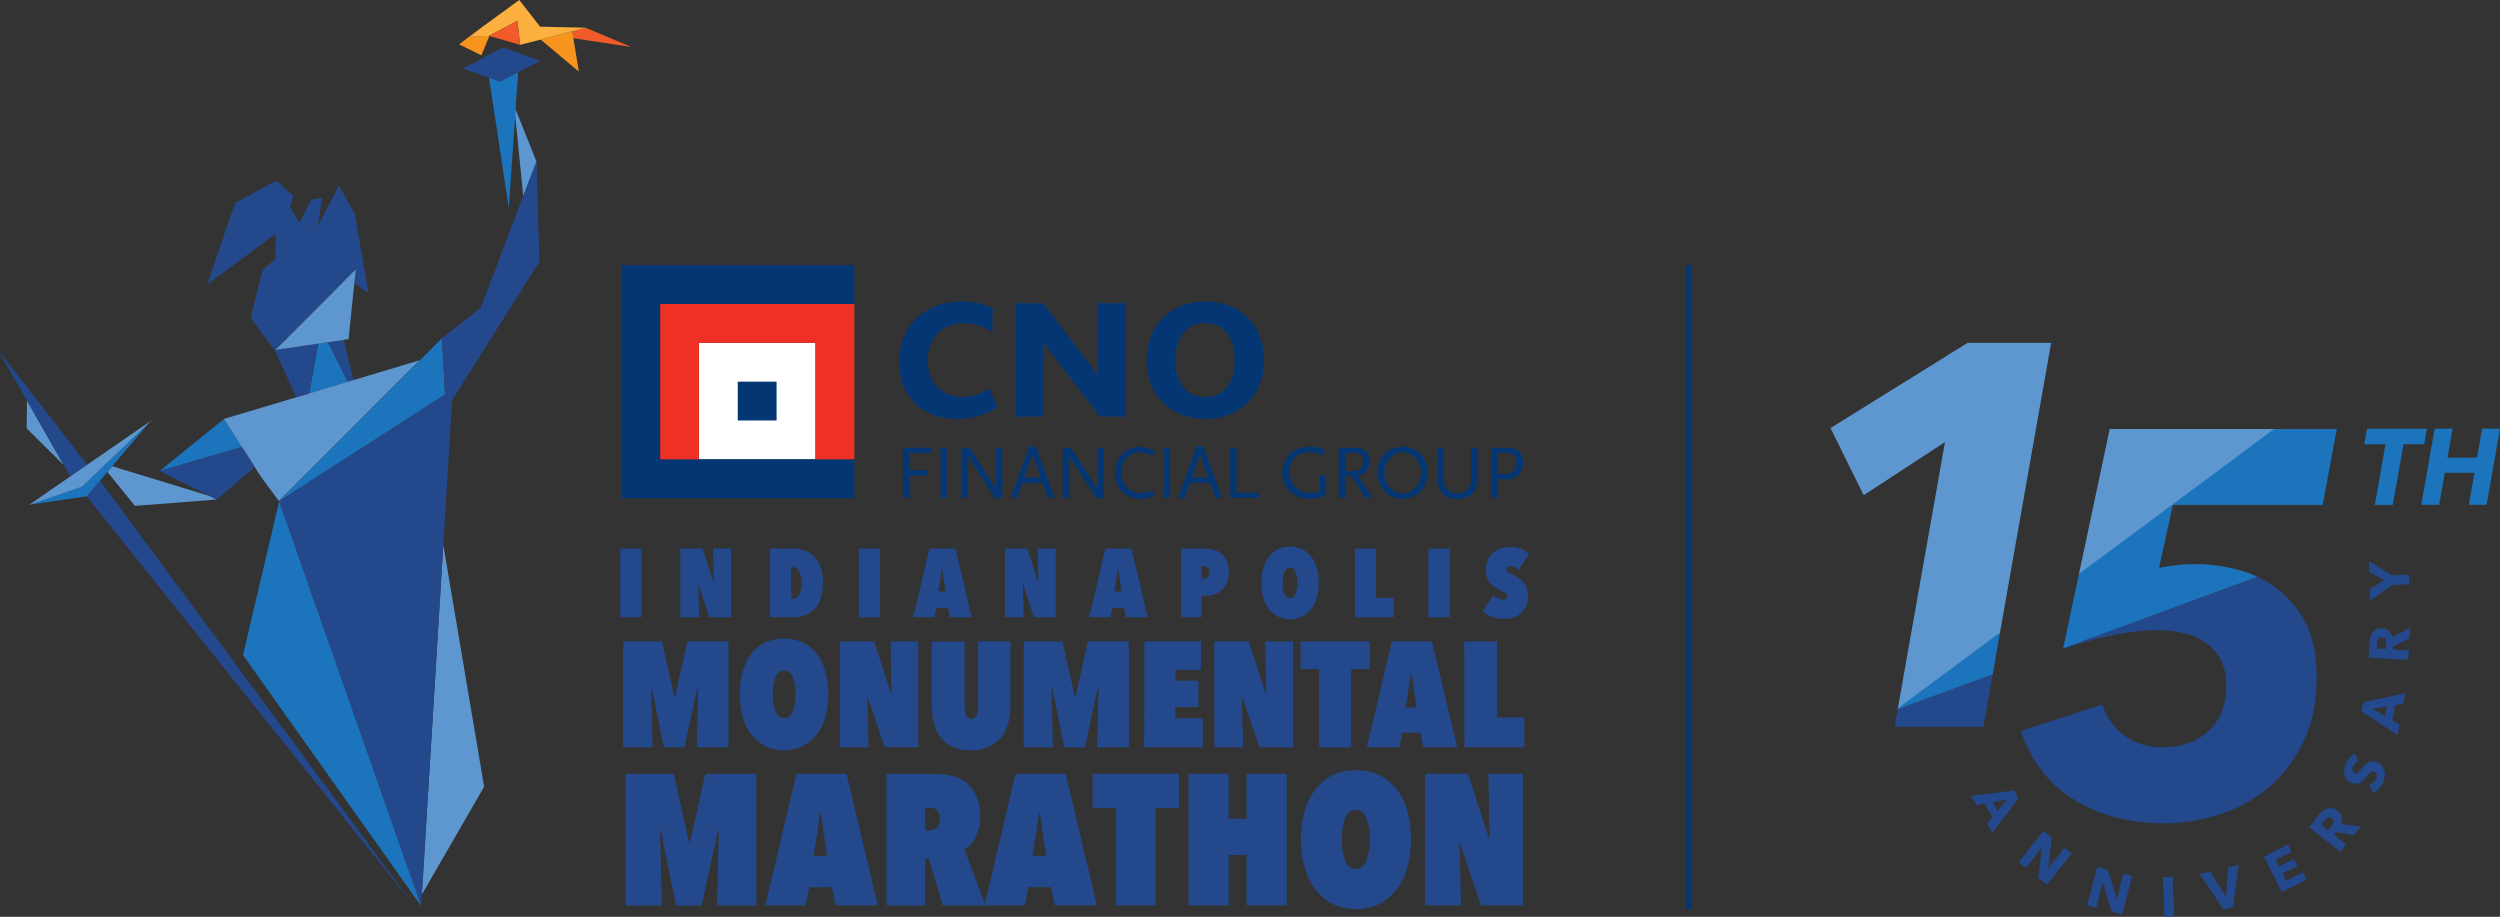 <?xml version="1.0" encoding="UTF-8"?> <!-- Generator: Adobe Illustrator 26.0.2, SVG Export Plug-In . SVG Version: 6.00 Build 0) --> <svg xmlns="http://www.w3.org/2000/svg" xmlns:xlink="http://www.w3.org/1999/xlink" version="1.1" id="Layer_1" x="0px" y="0px" viewBox="0 0 1622.5 595" style="enable-background:new 0 0 1622.5 595;" xml:space="preserve"><rect x="0" y="0" width="1622.5" height="595" fill="#333333" stroke="none"/> <style type="text/css"> .st0{fill:#23488C;} .st1{fill:#1C75BC;} .st2{fill:#5E97D0;} .st3{fill:#F15A29;} .st4{fill:#F7941D;} .st5{fill:#FBB040;} .st6{fill:#043673;} .st7{fill:#FFFFFF;} .st8{fill:#EE3124;} .st9{clip-path:url(#SVGID_00000114779967501183155690000013714931803352851851_);} </style> <path class="st0" d="M402.6,356h13.8v44.6h-13.8V356z"></path> <path class="st0" d="M453.4,379.6h-0.2l0.5,21h-12.2V356H456l7,21.7h0.2l-0.4-21.7h11.7v44.6h-14.2L453.4,379.6z"></path> <path class="st0" d="M499.7,400.6V356h14.4c3.2-0.1,6.3,0.5,9.3,1.7c2.4,1,4.5,2.6,6.2,4.6c1.6,2.1,2.8,4.5,3.4,7.1 c0.7,2.9,1.1,6,1.1,9s-0.3,6-1.1,8.9c-0.6,2.5-1.8,4.9-3.4,7c-1.7,2-3.8,3.6-6.2,4.6c-2.9,1.2-6.1,1.8-9.3,1.7H499.7z M520.2,378.4 c0.1-2.7-0.4-5.3-1.6-7.7c-0.8-1.7-2.5-2.7-4.3-2.7h-0.8v20.7h0.8c1.9,0,3.5-1.1,4.3-2.7C519.8,383.5,520.4,381,520.2,378.4z"></path> <path class="st0" d="M557.3,356h13.8v44.6h-13.8V356z"></path> <path class="st0" d="M615.3,394.4h-7.7l-1.2,6.2h-13.7l10.5-44.6h16.9l10.6,44.6h-14.3L615.3,394.4z M609.1,383.8h4.5l-2.1-14.4 h-0.2L609.1,383.8z"></path> <path class="st0" d="M664.1,379.6h-0.2l0.5,21h-12.2V356h14.5l7,21.7h0.2l-0.4-21.7h11.7v44.6H671L664.1,379.6z"></path> <path class="st0" d="M729.5,394.4h-7.7l-1.2,6.2h-13.7l10.5-44.6h16.9l10.6,44.6h-14.3L729.5,394.4z M723.3,383.8h4.5l-2.1-14.4 h-0.2L723.3,383.8z"></path> <path class="st0" d="M779.8,386.6v14h-13.3V356h15.9c1.8,0,3.6,0.3,5.3,0.8c1.8,0.5,3.4,1.3,4.9,2.5c1.5,1.3,2.7,2.9,3.5,4.7 c1,2.3,1.4,4.8,1.4,7.2c0.1,2.4-0.4,4.8-1.3,7.1c-0.8,1.8-1.9,3.4-3.4,4.8c-1.4,1.2-3,2.2-4.7,2.7c-1.7,0.6-3.5,0.8-5.4,0.8H779.8z M779.8,367.4v8.2h1.6c0.9,0,1.8-0.4,2.4-1.2c0.8-0.8,1.2-2,1.1-3.1c0.1-1.1-0.3-2.3-1.1-3.1c-0.7-0.6-1.5-0.9-2.4-0.9L779.8,367.4 L779.8,367.4z"></path> <path class="st0" d="M818.6,378.2c0-3.3,0.4-6.5,1.3-9.7c0.8-2.7,2-5.2,3.7-7.4c1.6-2,3.6-3.6,5.9-4.7c4.9-2.2,10.6-2.2,15.5,0 c2.3,1.1,4.3,2.7,5.9,4.7c1.7,2.2,3,4.7,3.7,7.4c1.7,6.4,1.7,13.1,0,19.4c-0.8,2.7-2,5.2-3.7,7.5c-1.6,2-3.6,3.7-5.9,4.8 c-4.9,2.3-10.6,2.3-15.5,0c-2.3-1.1-4.3-2.7-5.9-4.7c-1.7-2.2-3-4.8-3.7-7.5C819,384.8,818.6,381.5,818.6,378.2z M832.4,378.2 c-0.1,2.5,0.3,4.9,1.2,7.2c0.8,1.9,2,2.9,3.6,2.9s2.8-1,3.6-2.9c0.8-2.3,1.2-4.8,1.2-7.2c0.1-2.4-0.3-4.9-1.2-7.1 c-0.8-1.9-2-2.8-3.6-2.8s-2.8,0.9-3.6,2.8C832.8,373.3,832.4,375.7,832.4,378.2L832.4,378.2z"></path> <path class="st0" d="M879.2,356H893v32h11.5v12.6h-25.2V356H879.2z"></path> <path class="st0" d="M927,356h13.9v44.6H927V356z"></path> <path class="st0" d="M976.2,401.7c-2.8,0-5.5-0.5-8.1-1.5c-1.1-0.4-2.2-1-3.2-1.6c-0.9-0.5-1.7-1.1-2.5-1.8l6.6-10.4 c1,0.8,2,1.4,3.2,2c1.1,0.5,2.2,0.7,3.4,0.8c0.6,0,1.3-0.2,1.8-0.5c0.5-0.4,0.8-0.9,0.7-1.5c0-0.8-0.4-1.5-1-2 c-1-0.7-2.1-1.4-3.2-1.9c-1.2-0.6-2.4-1.3-3.6-2c-1.1-0.7-2.1-1.6-3-2.7c-0.9-1.1-1.6-2.3-2.1-3.7c-0.6-1.6-0.8-3.3-0.8-4.9 c-0.1-2.4,0.4-4.8,1.4-7c0.9-1.8,2.1-3.4,3.7-4.7c1.5-1.2,3.2-2.1,5-2.6c1.7-0.5,3.6-0.8,5.4-0.8c2.5,0,4.9,0.4,7.2,1.3 c2,0.7,3.8,1.9,5.3,3.3l-6.8,10.3c-0.7-0.7-1.6-1.3-2.5-1.8s-1.8-0.7-2.8-0.7c-0.6,0-1.3,0.2-1.8,0.5c-0.6,0.4-0.9,1.1-0.8,1.8 c0,0.7,0.3,1.3,0.8,1.6c1.1,0.7,2.2,1.3,3.3,1.8c0.9,0.5,2,1,3.1,1.7c1.2,0.7,2.3,1.6,3.2,2.6c1.1,1.1,1.9,2.4,2.6,3.9 c0.7,1.7,1.1,3.5,1,5.4c0.1,2.4-0.4,4.7-1.3,6.9c-0.8,1.8-2,3.4-3.5,4.7c-1.5,1.2-3.2,2.1-5,2.7C980,401.4,978.1,401.7,976.2,401.7z "></path> <path class="st0" d="M453.1,445.8h-0.4l-8.5,39.2h-13.4l-7.9-39.2h-0.3l0.9,39.2h-19v-68.7h25.1l8.1,35.9h0.4l8-35.9h26.7V485h-20.6 L453.1,445.8z"></path> <path class="st0" d="M480.1,450.5c-0.1-5.1,0.6-10.1,2-15c1.2-4.1,3.1-8,5.7-11.4c2.4-3.1,5.5-5.6,9.1-7.2c7.6-3.4,16.3-3.4,23.9,0 c3.5,1.7,6.7,4.1,9.1,7.2c2.6,3.4,4.6,7.3,5.7,11.4c2.7,9.8,2.7,20.2,0,30c-1.2,4.2-3.1,8.1-5.7,11.5c-2.4,3.1-5.5,5.6-9.1,7.4 c-7.6,3.5-16.3,3.5-23.9,0c-3.5-1.7-6.7-4.3-9.1-7.4c-2.6-3.4-4.6-7.3-5.7-11.5C480.8,460.6,480.1,455.6,480.1,450.5z M501.5,450.5 c-0.1,3.8,0.5,7.6,1.8,11.1c1.2,2.9,3.1,4.4,5.6,4.4s4.4-1.5,5.6-4.4c1.3-3.6,1.9-7.3,1.8-11.1c0.1-3.7-0.5-7.5-1.8-11 c-1.2-2.9-3.1-4.3-5.6-4.3s-4.4,1.5-5.6,4.3C502,443,501.4,446.7,501.5,450.5L501.5,450.5z"></path> <path class="st0" d="M563.2,452.6h-0.3l0.8,32.4H545v-68.7h22.4l10.8,33.5h0.4l-0.6-33.5h18V485h-21.8L563.2,452.6z"></path> <path class="st0" d="M629.9,487c-4,0.1-7.9-0.6-11.5-2.2c-3.1-1.4-5.7-3.4-7.8-6.1c-2.1-2.7-3.6-5.8-4.5-9.1 c-1-3.7-1.4-7.5-1.4-11.3v-41.9H626v40c-0.1,2.5,0.2,5.1,0.8,7.5c0.4,1.6,1.9,2.7,3.5,2.6c1.7,0.1,3.2-1,3.6-2.6 c0.7-2.5,1-5,0.9-7.5v-40.1h21v41.9c0,3.8-0.5,7.7-1.5,11.3c-0.9,3.3-2.5,6.4-4.7,9.1c-2.2,2.6-4.9,4.7-8,6.1 C637.9,486.4,633.9,487.1,629.9,487z"></path> <path class="st0" d="M713,445.8h-0.4l-8.5,39.2h-13.4l-7.9-39.2h-0.4l0.9,39.2h-18.9v-68.7h25.1l8.1,35.9h0.4l8-35.9h26.6V485H712 L713,445.8z"></path> <path class="st0" d="M742.7,416.3h36.7v18.5h-16.6v6.9h15v17.2h-15v7.2h17.8V485h-38L742.7,416.3L742.7,416.3z"></path> <path class="st0" d="M806.3,452.6H806l0.8,32.4h-18.7v-68.7h22.4l10.8,33.5h0.4l-0.6-33.5h18.1V485h-21.8L806.3,452.6z"></path> <path class="st0" d="M877,485.1h-20.8v-50.9h-12.1v-17.9h45v17.9H877V485.1z"></path> <path class="st0" d="M921.8,475.5H910l-1.8,9.5h-21.1l16.2-68.7h26.1l16.3,68.7h-22L921.8,475.5z M912.3,459.2h7l-3.2-22.3h-0.4 L912.3,459.2z"></path> <path class="st0" d="M950.3,416.3h21.3v49.3h17.7V485h-38.9L950.3,416.3z"></path> <path class="st0" d="M466.5,538.9H466l-10.6,48.8h-16.7l-9.8-48.8h-0.5l1.1,48.8H406v-85.4h31.3l10,44.7h0.5l9.9-44.7h33.2v85.4 h-25.6L466.5,538.9z"></path> <path class="st0" d="M539.9,575.8h-14.7l-2.3,11.8h-26.2l20.2-85.4h32.5l20.3,85.4h-27.4L539.9,575.8z M528.1,555.5h8.7l-4-27.8 h-0.5L528.1,555.5z"></path> <path class="st0" d="M602.7,557h-2.2v30.7h-25.1v-85.4h31.8c4.4-0.1,8.7,0.6,12.9,1.9c6.8,2.2,12.1,7.5,14.3,14.3 c1.2,3.7,1.8,7.6,1.8,11.5c0,2.6-0.3,5.3-1,7.8c-0.6,2.2-1.4,4.2-2.4,6.2c-0.9,1.7-2,3.2-3.3,4.5c-1,1.1-2.3,2-3.6,2.7l13.7,36.5 h-27.7L602.7,557z M600.5,524v15h2.2c0.8,0,1.6-0.1,2.4-0.3c0.9-0.2,1.7-0.6,2.4-1.1c0.8-0.6,1.4-1.4,1.8-2.3 c0.5-1.2,0.8-2.5,0.7-3.7c0.1-1.3-0.2-2.6-0.7-3.9c-0.4-0.9-1-1.7-1.7-2.3c-0.6-0.5-1.4-0.9-2.2-1.1c-0.7-0.2-1.4-0.2-2.1-0.2 L600.5,524z"></path> <path class="st0" d="M682.1,575.8h-14.7l-2.3,11.8h-26.2l20.2-85.4h32.5l20.3,85.4h-27.4L682.1,575.8z M670.2,555.5h8.7l-4-27.8 h-0.5L670.2,555.5z"></path> <path class="st0" d="M750,587.6h-25.8v-63.2h-15.1v-22.2h56v22.2H750L750,587.6L750,587.6z"></path> <path class="st0" d="M809,554.9h-11.6v32.7h-26.1v-85.4h26.1v29.2H809v-29.2h26.1v85.4H809V554.9z"></path> <path class="st0" d="M844.3,544.7c-0.1-6.3,0.8-12.5,2.5-18.6c1.4-5.1,3.9-10,7.1-14.2c3-3.8,6.9-6.9,11.3-9 c9.5-4.2,20.2-4.2,29.7,0c4.4,2.1,8.3,5.2,11.3,9c3.3,4.2,5.7,9,7.1,14.2c3.3,12.2,3.3,25,0,37.2c-1.4,5.2-3.9,10-7.1,14.3 c-3,3.9-6.9,7-11.3,9.2c-9.4,4.3-20.3,4.3-29.7,0c-4.4-2.2-8.3-5.3-11.3-9.2c-3.3-4.3-5.7-9.1-7.1-14.3 C845,557.2,844.2,551,844.3,544.7z M870.8,544.7c-0.1,4.7,0.6,9.4,2.2,13.8c1.5,3.7,3.8,5.5,6.9,5.5s5.5-1.8,6.9-5.5 c1.6-4.4,2.4-9.1,2.2-13.8c0.1-4.7-0.6-9.3-2.2-13.7c-1.5-3.6-3.8-5.4-6.9-5.4s-5.5,1.8-6.9,5.4 C871.6,534.5,870.8,539.1,870.8,544.7z"></path> <path class="st0" d="M947.6,547.3h-0.4l1,40.3h-23.3v-85.4h27.9l13.4,41.6h0.5l-0.7-41.6h22.4v85.4h-27.2L947.6,547.3z"></path> <polygon class="st0" points="225.6,247.9 229.4,246.7 223.1,220.6 212.7,222.1 "></polygon> <polygon class="st1" points="206.6,223 200.7,255.3 225.6,247.9 212.7,222.1 "></polygon> <polygon class="st1" points="145.3,271.9 103.6,305.7 157,290 "></polygon> <polygon class="st1" points="157,290 103.6,305.7 157,290.2 "></polygon> <polygon class="st2" points="181.5,325.1 181.5,325.1 183.5,323.8 "></polygon> <path class="st2" d="M181.2,325.3L181.2,325.3L181.2,325.3L181.2,325.3z"></path> <path class="st1" d="M181.2,325.3L181.2,325.3l-23.5,99.8l115.7,163v-0.4v0.2L181.2,325.3z"></path> <path class="st2" d="M229.4,246.7l-3.8,1.1l-24.9,7.5l-8.3,2.5l-47.1,14.1l11.6,18.1l0.1,0.1l8.3,13l4.1,6.4c0,0,8.4,11.4,11.6,15.7 l0.1-0.1l0.1-0.1l28.6-28.6l25.2-25.2l37.4-37.4L229.4,246.7z"></path> <path class="st1" d="M181.2,325.3l0.3-0.2l0,0L181.2,325.3L181.2,325.3L181.2,325.3L181.2,325.3z"></path> <polygon class="st2" points="339.6,127.2 348.2,104.9 334.6,70.9 334.3,74.6 "></polygon> <polygon class="st2" points="314.2,510.6 287.7,353.6 273.8,580.5 "></polygon> <polygon class="st1" points="288.7,253.6 287.6,233.5 287.4,229.3 286.8,219.7 286.8,219.7 286.8,219.5 272.6,233.8 235.2,271.1 210,296.3 181.4,324.9 181.3,325 181.1,325.2 181.2,325.2 181.2,325.3 181.2,325.3 181.5,325.1 183.5,323.8 188.6,320.5 213.6,304.4 239.2,288 288.8,256.1 "></polygon> <polygon class="st0" points="350,169.9 350.1,169.7 348.2,104.9 339.6,127.2 311.9,199.9 286.8,219.5 286.8,219.6 287.4,229.3 287.6,233.5 288.7,253.6 288.8,256.1 239.2,288 213.6,304.4 188.6,320.5 183.5,323.8 181.5,325.1 181.2,325.3 181.2,325.3 273.4,588.1 273.4,587.8 273.8,580.5 287.7,353.6 293.4,259.7 349.1,171.4 350.1,169.7 "></polygon> <path class="st1" d="M324.5,52.9l-7.2-2.5c1.1,6,12.9,84.8,12.9,84.8l4.2-60.7l0.2-3.7l1.7-24L324.5,52.9z"></path> <polygon class="st0" points="326.5,30.7 300.3,44.6 317.3,50.4 324.5,52.9 336.2,46.9 350.7,39.5 "></polygon> <polygon class="st0" points="267.6,586.3 64.9,311.9 56.2,322.1 "></polygon> <path class="st0" d="M239.3,190.6l-9-51.7L220,120.4l-13.9,26.9l3.1-19.1l-7.2,1.5l-7.7,14.9l-6-9.8l1.9-7.7l-10.8-9.8l-26.8,14.4 l-14,40.6l-3.9,12.1l44.2-32.6l-0.2,16.5l-8.3,6.6l-7.7,31.4l15.9,21.5l13.7,30l8.3-2.5l5.9-32.3l-22.2,3.2l-6,0.9 c0.3-0.2,1.4-1.2,3-2.9l2.4-2.4l0.8-0.8l0.9-0.8l1.8-1.8c7-6.9,17-16.9,25.6-25.6l2.3-2.3l10.5-10.4l2.9-2.9l2.3-2.3l-0.9,8.6 L239.3,190.6z"></path> <polygon class="st2" points="17.3,278 41.4,301.9 17.5,260 "></polygon> <polygon class="st2" points="223.1,220.6 226.1,220.2 223.1,220.2 "></polygon> <path class="st2" d="M228.5,177.2l-2.9,2.9l-10.3,10.4l-2.3,2.3c-8.6,8.7-18.6,18.6-25.6,25.6l-1.7,1.8l-0.9,0.8l-0.8,0.8l-2.4,2.4 c-1.7,1.6-2.7,2.6-3,2.9l6-0.9l22.1-3.2l6-0.9l10.5-1.5l-0.1-0.4h3.1l3.8-36.7l0.9-8.6L228.5,177.2z"></path> <polygon class="st0" points="-1.4,226.9 17.5,260 41.4,301.9 45.6,309.2 47.5,307.9 49.7,306.4 56.6,301.6 "></polygon> <polygon class="st2" points="72.8,302.6 69.7,306.3 87.6,328.3 140.7,324.2 136.3,322 "></polygon> <polygon class="st0" points="157,290.2 103.6,305.7 136.3,322 140.7,324.2 165.4,303.1 "></polygon> <polygon class="st1" points="68.5,301.3 66.8,302.9 55,314.2 54.4,314.7 53.1,316 51.1,316.6 19.6,327.5 56.2,322.1 64.9,311.9 69.7,306.3 72.8,302.6 97.1,274 "></polygon> <polygon class="st2" points="56.6,301.6 49.7,306.4 47.5,307.9 45.6,309.2 18.7,327.8 19.6,327.5 51.1,316.6 53.1,316 54.4,314.7 55,314.2 66.8,302.9 68.5,301.3 97.1,274 98.5,272.7 "></polygon> <polygon class="st3" points="380.1,18 371.4,20.3 372.1,24.8 409.7,30.5 "></polygon> <polygon class="st4" points="372.1,24.8 371.4,20.3 360.6,23.1 350.9,25.7 375.7,46.5 "></polygon> <polygon class="st4" points="304.5,23.8 298,28.8 312.4,35.9 317.6,23.4 317.4,23.3 "></polygon> <polygon class="st5" points="304.2,24 304.6,23.9 313.8,16.9 "></polygon> <polygon class="st5" points="350.5,17.3 337,0 323.3,10 313.8,16.9 304.6,23.9 317.4,23.3 317.3,23.3 317.8,23 328.9,17.2 329.7,16.7 335.8,13.5 336.2,16.9 336.8,22.4 337.6,29.1 350.9,25.7 360.6,23.1 371.4,20.3 380.1,18 "></polygon> <polygon class="st3" points="336.8,22.4 336.2,16.9 335.8,13.5 329.7,16.7 328.9,17.2 317.8,23 317.3,23.3 317.6,23.4 317.6,23.4 337.6,29.1 "></polygon> <path class="st6" d="M590,294v11.1h11.8v3.5H590v14.5h-4v-32.5h18.3v3.4H590z"></path> <path class="st6" d="M610.4,323.1v-32.5h4v32.5H610.4z"></path> <path class="st6" d="M645.8,323.4L629.4,298c-0.2-0.2-0.4-0.6-0.6-1.1c-0.4-0.6-0.7-1.3-0.9-2v28.2h-4v-32.5h5.3l16.1,24.8 c0.2,0.2,0.3,0.5,0.4,0.8l0.8,2v-27.6h4v32.8H645.8z"></path> <path class="st6" d="M680,323.1l-3.3-9.6h-13.2l-3.3,9.6h-4.3l12.1-33.5h4.3l12.1,33.5H680z M670.1,294.9l-5.3,14.9h10.6 L670.1,294.9z"></path> <path class="st6" d="M711.6,323.4L695.2,298c-0.2-0.2-0.4-0.6-0.6-1.1c-0.4-0.6-0.7-1.3-0.9-2v28.2h-4v-32.5h5.3l16.1,24.8 c0.2,0.2,0.3,0.5,0.4,0.8l0.8,2v-27.6h4v32.8H711.6z"></path> <path class="st6" d="M747.7,296.1c-2.3-1.7-5.1-2.6-8-2.5c-6.9,0-11.8,5.3-11.8,12.8c0,8.2,5,13.5,12.6,13.5c2.6,0,5.1-0.5,7.5-1.5 l1.1,3.2c-1.4,0.7-2.9,1.2-4.4,1.6s-3,0.6-4.5,0.5c-9.8,0-16.7-7-16.7-17c0-9.5,7-16.7,16.3-16.7c2.1,0,4.2,0.4,6.1,1.1 c1.3,0.5,2.6,1.2,3.7,2L747.7,296.1z"></path> <path class="st6" d="M755.4,323.1v-32.5h4v32.5H755.4z"></path> <path class="st6" d="M788.8,323.1l-3.3-9.6h-13.2l-3.3,9.6h-4.4l12.1-33.5h4.3l12.1,33.5H788.8z M778.9,294.9l-5.3,14.9h10.6 L778.9,294.9z"></path> <path class="st6" d="M798.4,323.1v-32.5h4v29.1h14.5v3.4H798.4z"></path> <path class="st6" d="M857.7,322.6c-2.7,0.7-5.4,1.1-8.2,1.1c-9.8,0-17.3-7.3-17.3-17s7.3-16.8,17.2-16.8c2.3,0,4.5,0.2,6.8,0.7 c1.4,0.4,2.7,1,3.9,1.7l-1.5,3.4c-0.8-0.4-1.3-0.7-1.7-0.9c-2.2-0.9-4.6-1.3-7-1.3c-4.6,0-7.5,1.2-10,4.1c-2.1,2.4-3.2,5.5-3.2,8.7 c0,7.8,6,13.6,14.1,13.6c1.8,0,3.6-0.3,5.4-0.7v-10.8h4v13.3C859.3,322.1,858.5,322.4,857.7,322.6z"></path> <path class="st6" d="M886.2,323.1l-9-14h-4.3v14h-4v-32.5h9.9c3.9,0,5.8,0.6,7.7,2.4c1.7,1.7,2.6,4,2.6,6.4c0,2.5-1,5-2.9,6.8 c-1.3,1.3-3.1,2.2-4.9,2.5l9.6,14.5L886.2,323.1L886.2,323.1z M882.9,294.9c-1-0.8-1.8-0.9-4.7-0.9h-5.3v11.8h5.3 c4.3,0,6.5-2.2,6.5-6.4C884.8,297.7,884.1,296,882.9,294.9L882.9,294.9z"></path> <path class="st6" d="M910.3,323.7c-9.4,0-16.3-7.1-16.3-16.9s6.9-16.9,16.3-16.9s16.3,7.1,16.3,16.9S919.7,323.7,910.3,323.7z M910.3,293.5c-6.6,0-11.9,6-11.9,13.3s5.4,13.4,11.9,13.4s11.9-6,11.9-13.4S916.8,293.5,910.3,293.5z"></path> <path class="st6" d="M954.9,321c-5.3,4-12.6,4-17.9,0c-2.7-2.2-3.8-4.8-3.8-9.1v-21.4h4v20.1c0,4,0.3,5.2,1.9,6.9 c3.8,3.7,9.8,3.7,13.6,0c1.6-1.7,1.9-2.9,1.9-6.9v-20.1h4v21.4C958.6,316.3,957.6,318.8,954.9,321z"></path> <path class="st6" d="M976.8,311.2c-1.7,0-3.3-0.2-5-0.4v12.3h-4v-32.5H978c4,0,6.1,0.7,7.9,2.6c1.7,1.9,2.7,4.4,2.5,7 C988.4,307,983.9,311.2,976.8,311.2z M982.3,295.3c-1-1-2.4-1.4-5-1.4h-5.6v13.5c1.4,0.2,2.9,0.3,4.3,0.3c1.4,0.1,2.9-0.2,4.2-0.6 c2.4-1,3.8-3.5,3.8-6.6C984.3,298.6,983.6,296.7,982.3,295.3z"></path> <rect x="453.6" y="222.5" class="st7" width="75.6" height="75.6"></rect> <polygon class="st6" points="554.5,197.3 554.5,172.1 403.2,172.1 403.2,323.3 554.5,323.3 554.5,298.1 428.5,298.1 428.5,197.3 "></polygon> <polygon class="st8" points="428.5,197.3 428.5,298.1 453.6,298.1 453.6,222.5 529.3,222.5 529.3,298.1 554.5,298.1 554.5,197.3 "></polygon> <rect x="478.8" y="247.7" class="st6" width="25.2" height="25.2"></rect> <path class="st6" d="M621.3,271.9c-22.7,0-37.7-14.4-37.7-37.2c0-24.1,17.6-39,39.8-39c8.2,0,15.7,1.4,20.9,4.7l-0.2,15.3 c-5.5-3.9-12-6-18.8-5.9c-14.8,0-23.3,10.9-23.3,24.2c0,13.8,8.8,23.6,22.4,23.6c6.4,0,12.7-2,18-5.6l4.8,12.1 C640,269.3,630.4,271.9,621.3,271.9z"></path> <path class="st6" d="M713.8,270.4L687,235.3c-4.4-5.8-7.9-10.3-10-13.3h-0.2c0.3,3.3,0.5,7.9,0.5,12.4v36h-18v-73.6H677l24.7,32.4 c5.4,7,8.9,11.5,10.7,14.7h0.1c-0.2-3.6-0.3-7.9-0.3-13.5v-33.6h18v73.6H713.8z"></path> <path class="st6" d="M808.2,262.8c-6.5,5.8-15.4,9.1-26,9.1c-10.3,0-19.1-3.2-25.4-8.6c-8-6.8-12.6-16.9-12.6-29.5 c0-12.1,4.4-22.3,12-28.9c6.7-5.9,15.6-9.2,26.2-9.2c11,0,20.3,3.6,26.8,9.9c7.1,6.7,11.2,16.5,11.2,28.3 C820.3,246,815.9,256,808.2,262.8z M782.2,209.7c-12.1,0-19.4,9.2-19.4,24.1c0,14.7,7.4,23.9,19.4,23.9c12.1,0,19.2-9.1,19.2-23.9 S794.1,209.7,782.2,209.7L782.2,209.7z"></path> <g> <g> <defs> <path id="SVGID_1_" d="M1229.6,471.7l32.7-184.8l-52.8,34.5l-21.5-43.6l89-55.3h54.2l-44,249.2H1229.6z M1401.2,368.6 c3.8-0.8,7.6-1.4,11.4-1.8c4-0.5,8.1-0.7,12.1-0.7c9.4,0,18.7,1.3,27.8,3.7c9.2,2.4,17.9,6.6,25.5,12.3 c7.8,6,14.2,13.8,18.5,22.7c4.7,9.4,7,20.9,7,34.5c0,16.4-2.9,30.6-8.8,42.6c-5.4,11.4-13.2,21.5-22.9,29.6 c-9.4,7.8-20.2,13.6-31.9,17.2c-11.4,3.7-23.4,5.6-35.4,5.6c-11.1,0.1-22.2-1.3-32.9-4.2c-9.7-2.6-18.9-6.7-27.3-12.2 c-7.8-5.1-14.7-11.5-20.2-19c-5.5-7.4-9.7-15.7-12.5-24.5l52.8-17.2c2.5,8,7.5,15.1,14.2,20.1c6.9,5.2,15.2,7.7,24.8,7.7 c12.4,0,22.5-3.6,30.1-10.7c7.6-7.2,11.4-17,11.4-29.4c0-6.6-1.2-12.1-3.7-16.7c-2.3-4.4-5.6-8.2-9.7-11.1c-4.3-3-9.1-5-14.2-6.2 c-5.6-1.3-11.3-1.9-17.1-1.9c-10.2,0.1-20.3,1.3-30.3,3.5c-10.5,2.2-20.9,5.1-31,8.8l30.3-142.9h147.4l-9.2,49.3h-97.2 L1401.2,368.6z"></path> </defs> <clipPath id="SVGID_00000091735230706771733170000017814629972418746541_"> <use xlink:href="#SVGID_1_" style="overflow:visible;"></use> </clipPath> <g style="clip-path:url(#SVGID_00000091735230706771733170000017814629972418746541_);"> <path class="st2" d="M1450.3,104.5l-17.4,5.2l-113.2,34l-37.8,11.3l-214.2,64.3l53,82.3l0.4,0.6l38,59l18.8,29.1 c0,0,38.3,51.8,52.9,71.3l0.6-0.6l0.7-0.7l320.5-238.6l-75.7-6.2l169.8-170L1450.3,104.5z"></path> <polygon class="st1" points="1721.1,134.5 1716,42.8 1715,23.9 1712.5,-20 1712.7,-20 1712.5,-20.8 1756.9,-0.3 1740.1,63.8 1573.3,206.2 1232.9,458.8 1232.3,459.4 1231.6,460.1 1231.8,460.3 1231.9,460.4 1232.1,460.6 1233.2,459.8 1658.7,303.1 1666.4,253.5 1670.9,234.6 1706,198.5 1721.8,145.8 "></polygon> <polygon class="st0" points="1995.5,-236.5 1995.9,-237.2 1987.1,-532.2 1948.3,-430.5 1822,-99.7 1708,-10.7 1708,-10.4 1710.5,34 1711.5,53 1716.6,144.6 1802.5,86.8 1740.1,147.9 1658.7,303.1 1231.6,460.3 1154.5,535.5 1129.8,556.7 1150.9,551.3 1173.9,541.8 1646.9,1666.2 1647,1665.1 1649,1631.9 1711.9,599.3 1819.4,187.9 1991.4,-229.5 1996.2,-237.1 "></polygon> </g> </g> </g> <path class="st0" d="M1289.6,534.5l3.4-4.3l-5-8.6l-5.3,0.9l-3.4-5.9l27.7-3.6l3,5.2l-16.9,22.2L1289.6,534.5z M1302.4,519l-9.3,1.6 l3.3,5.6L1302.4,519z"></path> <path class="st0" d="M1322.8,569.9l2.4-19.7l-0.1-0.1l-10.4,13.3l-4.7-3.8l16.1-20.2l5.6,4.4l-2.4,19.6l0.1,0.1l10.4-13.3l4.7,3.8 l-16.1,20.2L1322.8,569.9z"></path> <path class="st0" d="M1370.5,591.7l-5.8-19h-0.1l-4.1,16.4l-5.9-1.5l6.5-25l6.9,1.8l5.8,18.9h0.1l4.1-16.3l5.8,1.5l-6.5,25 L1370.5,591.7z"></path> <path class="st0" d="M1404.7,595l-0.9-25.8l6.3-0.2l0.9,25.8L1404.7,595z"></path> <path class="st0" d="M1449.2,588.8l-6.1,1.4l-15.4-22.9l6.8-1.6l10,16.4h0.1l1.6-19.2l6.7-1.6L1449.2,588.8z"></path> <path class="st0" d="M1480.9,579l-11.6-23.1l15.5-7.8l2.3,4.7l-10.1,5.1l2.2,4.4l9.6-4.8l2.2,4.5l-9.6,4.8l2.4,4.8l10.7-5.4l2.4,4.8 L1480.9,579z"></path> <path class="st0" d="M1527.5,542l-11.5-2l-1.3,1.7l8,6.4l-3.8,4.8l-20.2-16.1l6.1-7.7c0.8-1,1.6-1.8,2.6-2.6c0.9-0.7,1.9-1.3,3-1.7 s2.2-0.4,3.3-0.3c1.3,0.2,2.5,0.8,3.4,1.7c1.3,1,2.2,2.3,2.6,3.9c0.3,1.6,0.2,3.2-0.4,4.7l12.8,1.6L1527.5,542z M1513.4,531 c-0.4-0.3-0.9-0.6-1.4-0.6c-0.4,0-0.9,0-1.3,0.2c-0.4,0.2-0.8,0.5-1.2,0.8c-0.4,0.3-0.7,0.7-1,1.1l-2.1,2.6l4.7,3.7l1.8-2.3 c0.3-0.4,0.6-0.8,0.9-1.3c0.3-0.4,0.5-0.9,0.6-1.4s0.1-1-0.1-1.4C1514.2,531.8,1513.8,531.4,1513.4,531z"></path> <path class="st0" d="M1530.9,494.1c-0.9,0.3-1.6,0.7-2.3,1.4c-0.6,0.6-1.1,1.3-1.5,2.1c-0.1,0.4-0.3,0.8-0.3,1.2 c-0.1,0.4-0.1,0.8,0,1.2s0.2,0.8,0.4,1.1c0.2,0.4,0.6,0.6,1,0.8s0.7,0.2,1.1,0.1c0.4-0.1,0.7-0.2,1-0.5c0.4-0.3,0.7-0.6,1-1 s0.7-0.8,1.1-1.3c0.6-0.7,1.2-1.5,1.9-2.2c0.6-0.7,1.4-1.4,2.2-1.9c0.8-0.5,1.8-0.9,2.7-1c1.1-0.1,2.2,0,3.3,0.5 c1.3,0.4,2.4,1.2,3.3,2.2c0.8,0.9,1.4,1.9,1.7,3c0.3,1.1,0.4,2.3,0.3,3.5s-0.4,2.5-0.8,3.6c-0.7,1.7-1.6,3.3-2.8,4.7 c-1.1,1.3-2.5,2.3-4.1,3l-2.4-5.3c1-0.3,1.9-0.9,2.7-1.6c0.8-0.7,1.4-1.6,1.8-2.6c0.2-0.4,0.3-0.9,0.3-1.3c0.1-0.4,0.1-0.8,0-1.2 s-0.3-0.7-0.5-1c-0.3-0.3-0.7-0.6-1.1-0.7c-0.4-0.2-0.9-0.2-1.3-0.1c-0.4,0.1-0.9,0.3-1.2,0.6c-0.5,0.4-0.9,0.8-1.3,1.3 c-0.5,0.5-1,1.2-1.5,1.9s-1.1,1.3-1.8,1.9c-0.6,0.6-1.3,1.1-2.1,1.5c-0.8,0.4-1.6,0.6-2.5,0.6c-1,0-2.1-0.1-3-0.5 c-1.2-0.4-2.3-1.2-3.1-2.2c-0.7-0.9-1.2-1.9-1.5-3s-0.3-2.3-0.2-3.5c0.1-1.2,0.4-2.4,0.9-3.5c0.6-1.4,1.4-2.7,2.4-3.9 s2.3-2.2,3.7-2.9L1530.9,494.1z"></path> <path class="st0" d="M1559.7,456.6l-5.3,1.1l-1.8,9.8l4.7,2.8l-1.2,6.7l-23.5-15.2l1.1-6l27.3-5.9L1559.7,456.6z M1539.8,460 l8.1,4.8l1.2-6.4L1539.8,460z"></path> <path class="st0" d="M1563.7,414.4l-10.5,5.1l-0.1,2.1l10.2,0.5l-0.3,6.1l-25.8-1.3l0.5-9.8c0.1-1.2,0.3-2.4,0.6-3.6 c0.3-1.1,0.8-2.2,1.5-3.1c0.7-0.9,1.5-1.6,2.5-2.1c1.2-0.5,2.5-0.8,3.8-0.6c1.6,0,3.1,0.6,4.3,1.7c1.2,1.1,2,2.5,2.3,4.1l11.4-6.2 L1563.7,414.4z M1545.8,413.7c-0.5-0.1-1,0.1-1.5,0.3c-0.4,0.2-0.7,0.6-0.9,0.9c-0.2,0.4-0.4,0.9-0.5,1.3c-0.1,0.5-0.2,1-0.2,1.4 l-0.2,3.3l6,0.3l0.2-3c0-0.5,0-1.1,0-1.6s-0.2-1-0.4-1.5c-0.2-0.4-0.5-0.8-0.9-1.1C1546.9,413.9,1546.4,413.7,1545.8,413.7 L1545.8,413.7z"></path> <path class="st0" d="M1552.6,373.4l10.9-0.4l0.2,6.2l-10.9,0.4l-14.5,10.2l-0.3-7.5l9.3-5.8l-9.7-5.2l-0.3-7.3L1552.6,373.4z"></path> <path class="st1" d="M1559.9,288.3l-7,39.4h-11.6l6.9-39.4h-13.8l1.8-10h38.9l-1.8,10H1559.9z"></path> <path class="st1" d="M1602.3,327.6l3.6-20.8h-19.2l-3.7,20.8h-11.6l8.7-49.4h11.6l-3.3,18.8h19.2l3.3-18.8h11.6l-8.7,49.4H1602.3z"></path> <rect x="1094.4" y="172.1" class="st6" width="3.4" height="417.9"></rect> </svg> 